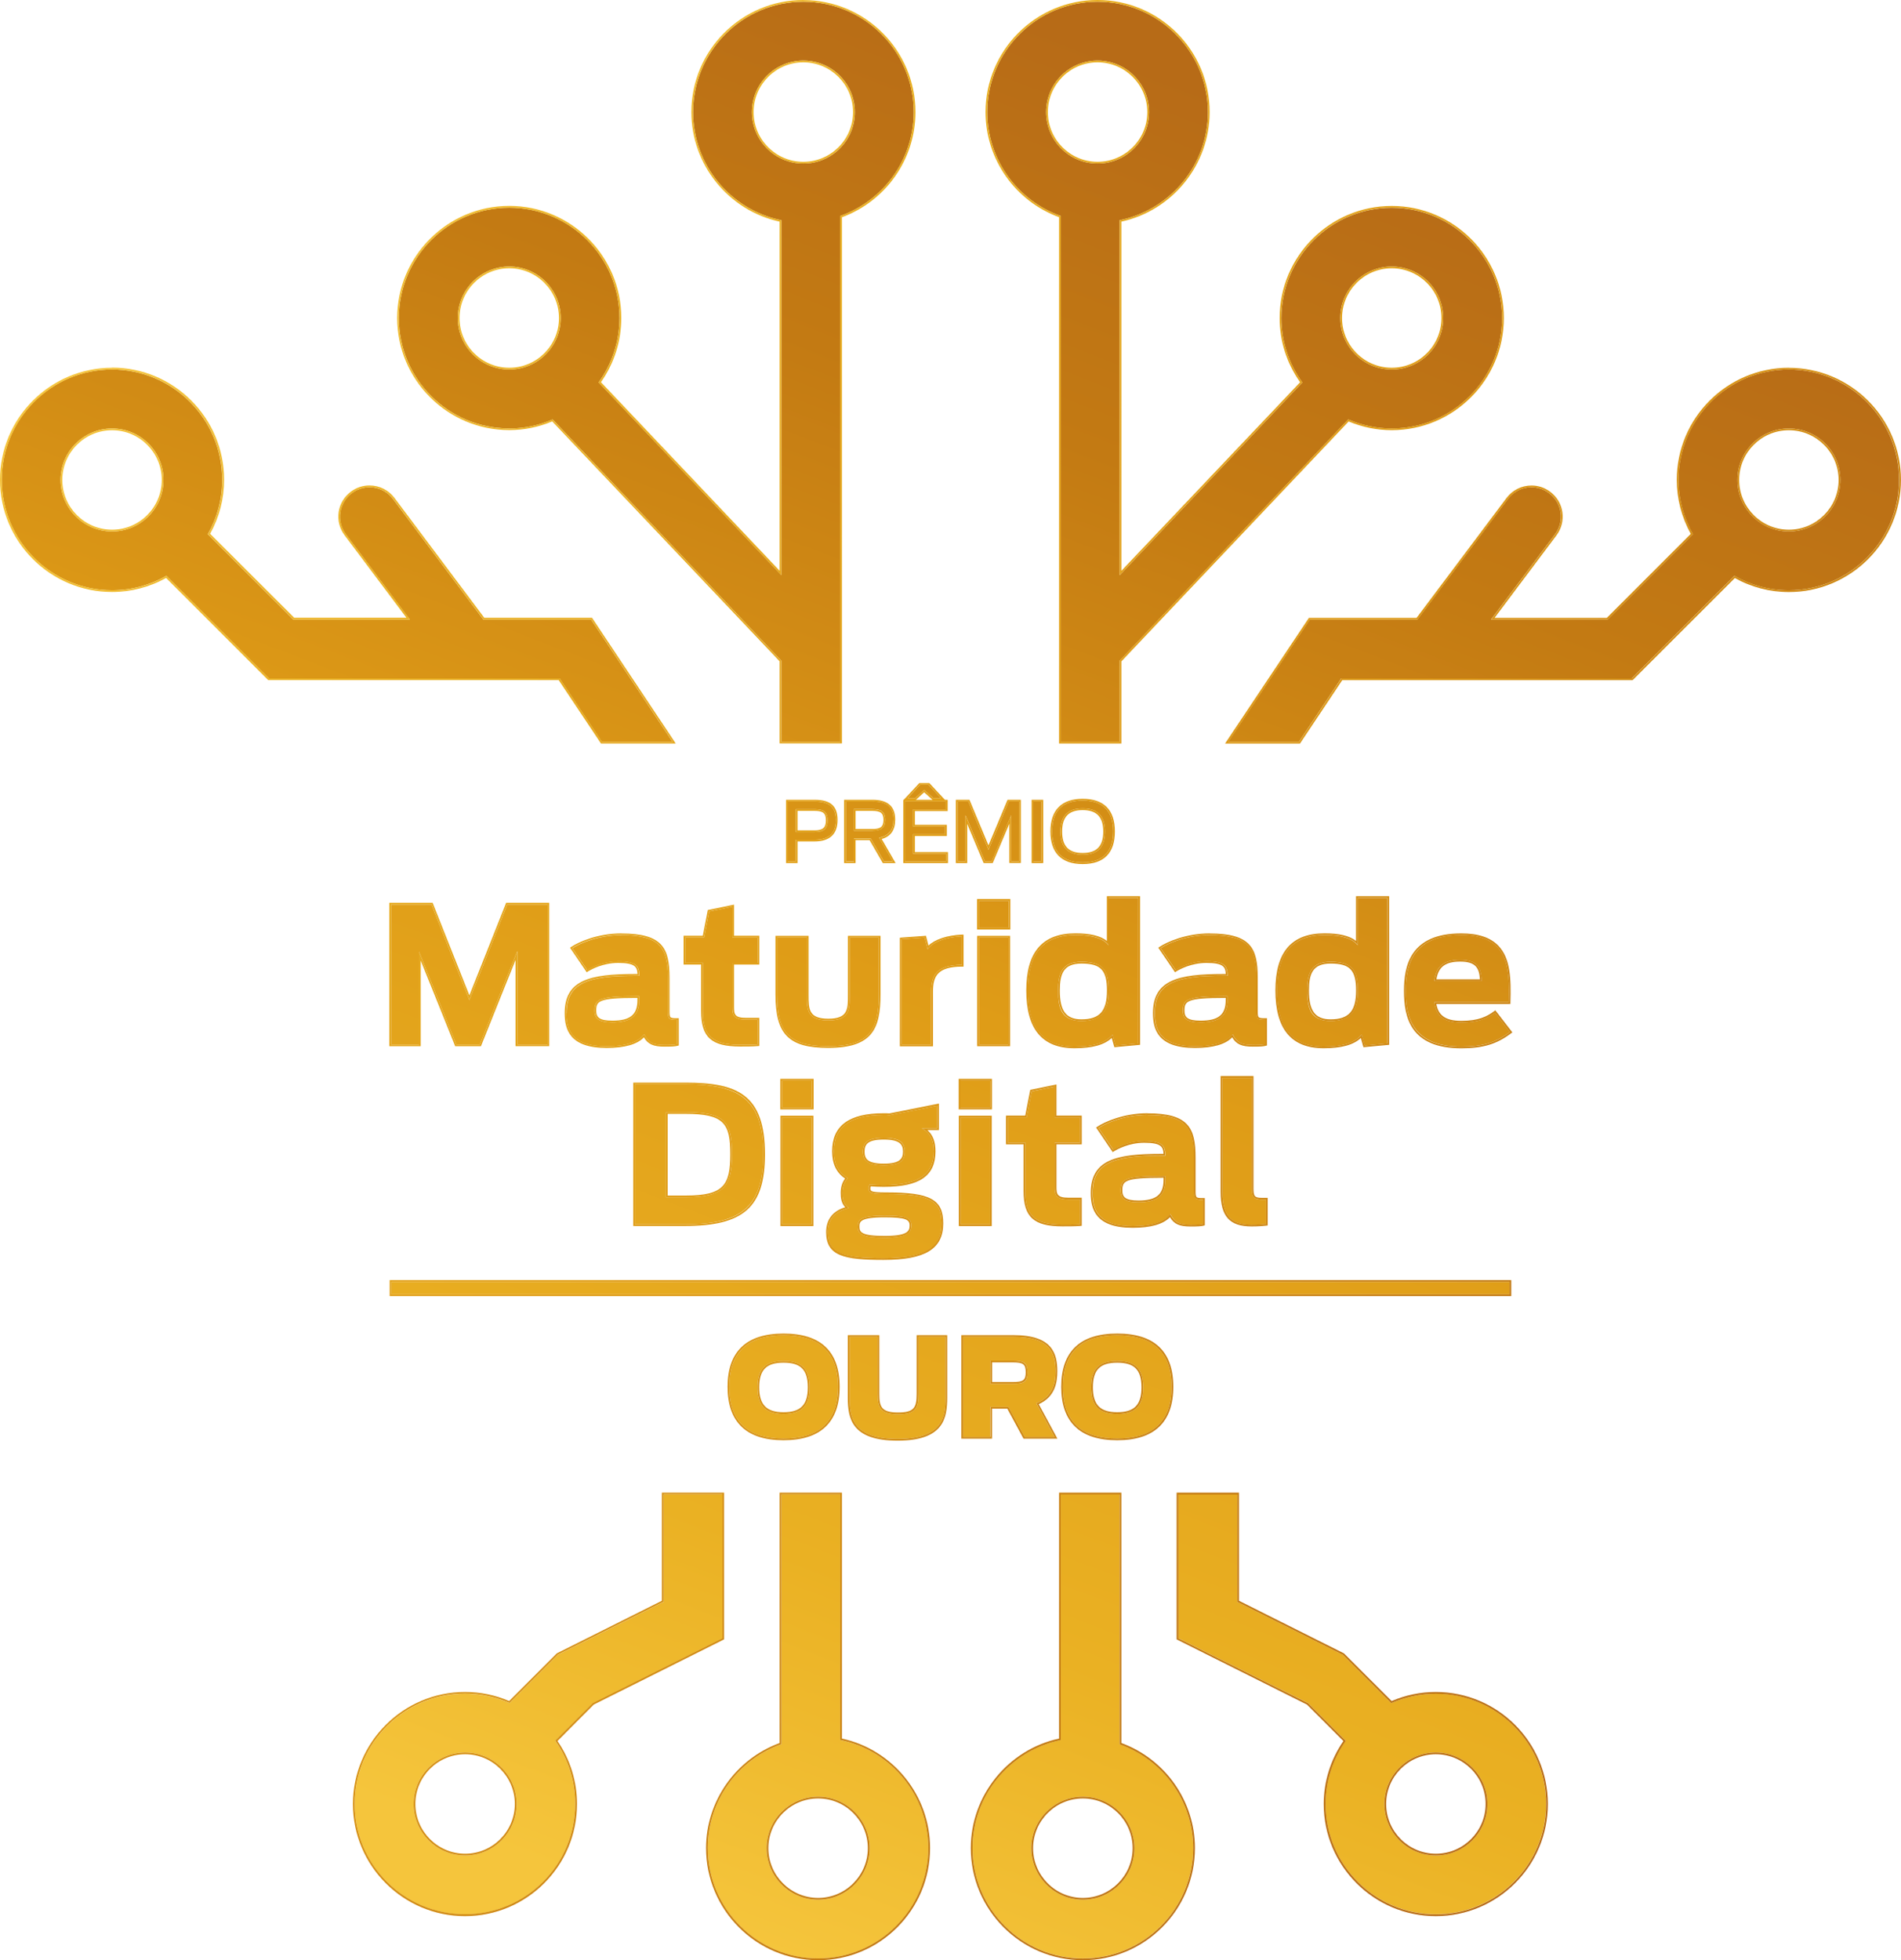 <?xml version="1.0" encoding="UTF-8"?>
<svg id="Camada_2" xmlns="http://www.w3.org/2000/svg" xmlns:xlink="http://www.w3.org/1999/xlink" viewBox="0 0 273.09 281.54">
  <defs>
    <style>
      .cls-1 {
        fill: url(#Gradiente_sem_nome_14-2);
      }

      .cls-2 {
        fill: url(#Gradiente_sem_nome_14);
      }
    </style>
    <linearGradient id="Gradiente_sem_nome_14" data-name="Gradiente sem nome 14" x1="72.3" y1="265.69" x2="169.68" y2="11.09" gradientUnits="userSpaceOnUse">
      <stop offset="0" stop-color="#f5c53c"/>
      <stop offset=".2" stop-color="#eab123"/>
      <stop offset=".5" stop-color="#df9c17"/>
      <stop offset=".8" stop-color="#c37a13"/>
      <stop offset="1" stop-color="#b76b17"/>
    </linearGradient>
    <linearGradient id="Gradiente_sem_nome_14-2" data-name="Gradiente sem nome 14" x1="30.08" y1="32.19" x2="243.01" y2="245.12" xlink:href="#Gradiente_sem_nome_14"/>
  </defs>
  <g id="Camada_1-2" data-name="Camada_1">
    <g>
      <path class="cls-2" d="M86.47,106.54h10.14l-11.69-17.55h-15.48l-12.99-17.33c-1.41-1.86-4.05-2.23-5.91-.83-1.87,1.39-2.25,4.04-.85,5.91l9.19,12.25h-16.74l-12.29-12.27c1.32-2.31,2.07-4.95,2.07-7.8,0-8.74-7.1-15.85-15.84-15.85S.25,60.19.25,68.92s7.12,15.85,15.85,15.85c2.83,0,5.49-.76,7.8-2.07l14.74,14.74h41.76l6.07,9.1ZM16.1,76.33c-4.09,0-7.4-3.33-7.4-7.4s3.31-7.39,7.4-7.39,7.39,3.31,7.39,7.39-3.31,7.4-7.39,7.4ZM103.78,235.29v-20.66h-8.45v15.44l-15.19,7.6-6.94,6.94c-1.96-.86-4.13-1.35-6.4-1.35-8.74,0-15.85,7.1-15.85,15.84s7.12,15.85,15.85,15.85,15.84-7.1,15.84-15.85c0-3.37-1.06-6.5-2.88-9.08l5.39-5.4,18.63-9.31ZM66.82,266.49c-4.09,0-7.4-3.31-7.4-7.4s3.31-7.39,7.4-7.39,7.39,3.31,7.39,7.39-3.31,7.4-7.39,7.4ZM73.16,61.54c2.22,0,4.32-.47,6.23-1.3l32.86,34.66v11.64h8.45V31.02c6.14-2.18,10.56-8.03,10.56-14.92,0-8.74-7.1-15.85-15.85-15.85s-15.84,7.12-15.84,15.85c0,7.66,5.44,14.05,12.68,15.53v50.98l-26.25-27.69c1.87-2.61,2.99-5.8,2.99-9.24,0-8.74-7.1-15.85-15.84-15.85s-15.85,7.12-15.85,15.85,7.1,15.85,15.85,15.85ZM108.02,16.1c0-4.09,3.31-7.4,7.39-7.4s7.4,3.31,7.4,7.4-3.31,7.39-7.4,7.39-7.39-3.31-7.39-7.39ZM73.16,38.28c4.07,0,7.39,3.31,7.39,7.4s-3.31,7.39-7.39,7.39-7.4-3.31-7.4-7.39,3.31-7.4,7.4-7.4ZM120.7,249.9v-35.27h-8.45v35.89c-6.16,2.18-10.57,8.03-10.57,14.92,0,8.74,7.12,15.85,15.85,15.85s15.84-7.12,15.84-15.85c0-7.66-5.44-14.05-12.66-15.53ZM117.53,272.84c-4.09,0-7.4-3.31-7.4-7.4s3.31-7.39,7.4-7.39,7.39,3.31,7.39,7.39-3.31,7.4-7.39,7.4ZM206.27,243.26c-2.27,0-4.43.49-6.4,1.35l-6.95-6.94-15.17-7.6v-15.44h-8.47v20.66l18.63,9.31,5.4,5.4c-1.82,2.58-2.9,5.71-2.9,9.08,0,8.76,7.12,15.85,15.85,15.85s15.85-7.1,15.85-15.85-7.12-15.84-15.85-15.84ZM206.27,266.49c-4.07,0-7.39-3.31-7.39-7.4s3.31-7.39,7.39-7.39,7.4,3.31,7.4,7.39-3.33,7.4-7.4,7.4ZM256.98,53.07c-8.74,0-15.85,7.12-15.85,15.85,0,2.85.77,5.49,2.07,7.8l-12.27,12.27h-16.74l9.19-12.25c1.41-1.87,1.03-4.52-.85-5.91-1.86-1.41-4.5-1.03-5.91.83l-13.01,17.33h-15.46l-11.71,17.55h10.16l6.07-9.1h41.74l14.75-14.74c2.31,1.32,4.97,2.07,7.8,2.07,8.74,0,15.85-7.12,15.85-15.85s-7.12-15.85-15.85-15.85ZM256.98,76.33c-4.07,0-7.39-3.33-7.39-7.4s3.31-7.39,7.39-7.39,7.4,3.31,7.4,7.39-3.33,7.4-7.4,7.4ZM152.39,31.02v75.52h8.45v-11.64l32.84-34.66c1.93.83,4.04,1.3,6.25,1.3,8.74,0,15.85-7.12,15.85-15.85s-7.12-15.85-15.85-15.85-15.85,7.12-15.85,15.85c0,3.44,1.13,6.63,3.01,9.24l-26.25,27.69V31.63c7.22-1.48,12.68-7.87,12.68-15.53,0-8.74-7.12-15.85-15.85-15.85s-15.84,7.12-15.84,15.85c0,6.88,4.41,12.74,10.56,14.92ZM199.93,38.28c4.09,0,7.4,3.31,7.4,7.4s-3.31,7.39-7.4,7.39-7.39-3.31-7.39-7.39,3.31-7.4,7.39-7.4ZM157.67,8.7c4.09,0,7.4,3.31,7.4,7.4s-3.31,7.39-7.4,7.39-7.39-3.31-7.39-7.39,3.31-7.4,7.39-7.4ZM160.84,250.52v-35.89h-8.45v35.27c-7.22,1.48-12.68,7.87-12.68,15.53,0,8.74,7.12,15.85,15.85,15.85s15.85-7.12,15.85-15.85c0-6.88-4.43-12.74-10.57-14.92ZM155.56,272.84c-4.07,0-7.4-3.31-7.4-7.4s3.33-7.39,7.4-7.39,7.4,3.31,7.4,7.39-3.33,7.4-7.4,7.4ZM74.32,150.01v-13.42l-5.4,13.42h-3.36l-5.37-13.34v13.34h-4.01v-20.09h5.8l5.45,13.72,5.45-13.72h5.78v20.09h-4.34ZM81.36,145.51c0,2.69,1.03,4.75,5.78,4.75,2.9,0,4.61-.65,5.4-1.71.6,1.19,1.3,1.52,2.93,1.52.95,0,1.49-.03,1.79-.11v-3.47c-1.25,0-1.33-.19-1.33-1.41v-4.66c0-4.34-1.14-6.1-6.67-6.1-3.23,0-5.94,1.14-7.02,1.87l2.12,3.12c.92-.57,2.58-1.25,4.45-1.25,2.66,0,3.01.7,3.04,2.09h-.62c-6.81,0-9.84,1.03-9.84,5.37ZM91.83,143.07v.57c0,2.25-1.17,3.2-3.85,3.2-1.95,0-2.58-.54-2.58-1.68,0-1.65.65-2.09,6.07-2.09h.35ZM105.2,130.24v4.42h3.63v3.63h-3.63v6.32c0,1.19.16,1.84,1.98,1.84h1.65v3.55c-.62.05-1.76.05-2.52.05-4.15,0-5.34-1.41-5.34-4.83v-6.94h-2.52v-3.63h2.71l.73-3.74,3.31-.68ZM111.65,134.66h4.26v8.27c0,2.14.05,3.63,3.09,3.63s3.06-1.52,3.06-3.66v-8.24h4.18v8.16c0,5.26-1.41,7.43-7.27,7.43s-7.32-2.14-7.32-7.4v-8.19ZM138.17,134.5v4.07c-3.61.03-4.39,1.44-4.39,3.85v7.59h-4.26v-15.11l3.31-.24.43,1.68c.65-.98,2.52-1.76,4.91-1.84ZM140.61,129.37h4.28v3.88h-4.28v-3.88ZM144.86,150.01h-4.23v-15.35h4.23v15.35ZM154.35,150.31c2.96,0,4.56-.62,5.48-1.71l.43,1.55,3.25-.3v-20.88h-4.26v6.78c-.65-.81-1.98-1.44-4.77-1.44-5.37,0-6.81,3.55-6.81,7.95s1.38,8.05,6.67,8.05ZM155.36,138.13c3.09,0,3.91,1.22,3.91,4.12s-.98,4.39-3.91,4.39-3.36-1.93-3.36-4.39.57-4.12,3.36-4.12ZM173.77,134.31c-3.23,0-5.94,1.14-7.02,1.87l2.12,3.12c.92-.57,2.58-1.25,4.45-1.25,2.66,0,3.01.7,3.04,2.09h-.62c-6.81,0-9.84,1.03-9.84,5.37,0,2.69,1.03,4.75,5.78,4.75,2.9,0,4.61-.65,5.4-1.71.6,1.19,1.3,1.52,2.93,1.52.95,0,1.49-.03,1.79-.11v-3.47c-1.25,0-1.33-.19-1.33-1.41v-4.66c0-4.34-1.14-6.1-6.67-6.1ZM176.34,143.64c0,2.25-1.17,3.2-3.85,3.2-1.95,0-2.58-.54-2.58-1.68,0-1.65.65-2.09,6.07-2.09h.35v.57ZM195.62,148.6l.43,1.55,3.25-.3v-20.88h-4.26v6.78c-.65-.81-1.98-1.44-4.77-1.44-5.37,0-6.81,3.55-6.81,7.95s1.38,8.05,6.67,8.05c2.96,0,4.56-.62,5.48-1.71ZM187.79,142.25c0-2.44.57-4.12,3.36-4.12,3.09,0,3.91,1.22,3.91,4.12s-.98,4.39-3.91,4.39-3.36-1.93-3.36-4.39ZM209.91,134.31c-6.56,0-7.97,3.72-7.97,8s1.36,8,8,8c3.04,0,4.99-.6,6.97-2.09l-2.14-2.77c-1.14.84-2.47,1.41-4.83,1.41-2.74,0-3.63-1.08-3.88-2.93h10.68c.14-5.13-.08-9.63-6.83-9.63ZM206.06,140.9c.22-1.87,1.08-3.04,3.71-3.04s2.98,1.27,3.09,3.04h-6.81ZM117,120.6c2.23,0,3.07-1.06,3.07-2.83s-.87-2.65-3.04-2.65h-3.86v8.59h1.15v-3.11h2.68ZM114.32,116.21h2.69c1.27,0,1.89.36,1.89,1.62s-.64,1.68-1.87,1.68h-2.71v-3.3ZM128.36,117.71c0-1.68-.83-2.6-3.01-2.6h-3.83v8.59h1.15v-3.3h2.4l1.91,3.3h1.25l-1.95-3.39c1.48-.27,2.07-1.22,2.07-2.61ZM125.33,119.32h-2.67v-3.12h2.63c1.23,0,1.88.32,1.88,1.55s-.67,1.56-1.84,1.56ZM130.4,114.62l1.77-1.9h1.22l1.77,1.9h-1.09l-1.31-1.17-1.29,1.17h-1.08ZM131.17,116.24v2.47h4.59v1.11h-4.59v2.81h4.75v1.08h-5.92v-8.59h5.88v1.12h-4.71ZM138.69,123.71h-1.12v-8.59h1.53l2.9,6.94,2.91-6.94h1.51v8.59h-1.15v-6.63l-2.81,6.63h-.97l-2.79-6.62v6.62ZM149.61,115.12v8.59h-1.16v-8.59h1.16ZM159.91,119.41c0-3.11-1.64-4.43-4.38-4.43s-4.38,1.32-4.38,4.43,1.63,4.44,4.38,4.44,4.38-1.32,4.38-4.44ZM152.33,119.43c0-2.13.96-3.33,3.2-3.33s3.21,1.19,3.21,3.33-.97,3.33-3.21,3.33-3.2-1.19-3.2-3.33ZM91.22,155.74v20.09h7.11c7.92,0,11.31-2.22,11.31-10.06s-3.28-10.03-11.2-10.03h-7.21ZM105.16,165.78c0,4.53-1.11,6.18-6.59,6.18h-2.9v-12.23h2.82c5.75,0,6.67,1.52,6.67,6.05ZM116.63,159.08h-4.28v-3.88h4.28v3.88ZM112.37,175.84v-15.35h4.23v15.35h-4.23ZM126.96,160.14c-5.07,0-7.16,1.84-7.16,5.21,0,1.79.62,3.06,1.98,3.85-.52.57-.76,1.27-.76,2.14,0,.81.11,1.6.92,2.17-2.09.46-3.01,1.71-3.01,3.44,0,3.09,2.12,3.74,7.97,3.74s8.35-1.3,8.35-4.99c0-3.25-1.6-4.2-7.95-4.2-2.06,0-2.52-.11-2.52-.84,0-.19.05-.38.14-.54.62.05,1.3.08,2.03.08,5.02,0,7.19-1.49,7.19-4.85,0-1.79-.65-2.71-1.71-3.31h2.2v-3.23l-6.83,1.36c-.3-.03-.57-.03-.84-.03ZM127.07,174.59c2.98,0,3.85.3,3.85,1.41s-.73,1.76-3.85,1.76-3.85-.46-3.85-1.57c0-1.03.43-1.6,3.85-1.6ZM129.97,165.4c0,1.3-.68,1.98-3.01,1.98s-3.01-.68-3.01-1.98.7-1.98,3.01-1.98,3.01.65,3.01,1.98ZM137.96,155.2h4.28v3.88h-4.28v-3.88ZM137.99,175.84v-15.35h4.23v15.35h-4.23ZM147.48,160.49l.73-3.74,3.31-.68v4.42h3.63v3.63h-3.63v6.32c0,1.19.16,1.84,1.98,1.84h1.65v3.55c-.62.05-1.76.05-2.52.05-4.15,0-5.34-1.41-5.34-4.83v-6.94h-2.52v-3.63h2.71ZM164.83,160.14c-3.23,0-5.94,1.14-7.02,1.87l2.12,3.12c.92-.57,2.58-1.25,4.45-1.25,2.66,0,3.01.7,3.04,2.09h-.62c-6.81,0-9.84,1.03-9.84,5.37,0,2.69,1.03,4.75,5.78,4.75,2.9,0,4.61-.65,5.4-1.71.6,1.19,1.3,1.52,2.93,1.52.95,0,1.49-.03,1.79-.11v-3.47c-1.25,0-1.33-.19-1.33-1.41v-4.66c0-4.34-1.14-6.1-6.67-6.1ZM167.41,169.47c0,2.25-1.17,3.2-3.85,3.2-1.95,0-2.58-.54-2.58-1.68,0-1.65.65-2.09,6.07-2.09h.35v.57ZM181.35,172.29h.52v3.5c-.35.05-1.19.11-2.06.11-2.77,0-4.2-1.06-4.2-4.69v-16.41h4.23v15.89c0,1.25.24,1.6,1.52,1.6ZM104.77,199.18c0,5.54,3.24,7.42,7.79,7.42s7.81-1.88,7.81-7.42-3.26-7.4-7.81-7.4-7.79,1.88-7.79,7.4ZM116.3,199.26c0,2.23-.76,3.82-3.74,3.82s-3.74-1.59-3.74-3.82.76-3.8,3.74-3.8,3.74,1.57,3.74,3.8ZM131.93,192.01h3.9v8.72c0,2.69-.33,5.93-6.88,5.93s-6.9-3.24-6.9-5.93v-8.72h4.03v8.18c0,1.96.39,2.93,2.93,2.93s2.93-.87,2.93-2.93v-8.18ZM142.27,202.07h2.6l2.32,4.3h4.3l-2.62-4.83c2.33-.91,2.77-2.81,2.77-4.59,0-2.69-.87-4.94-6.01-4.94h-7.29v14.36h3.91v-4.3ZM142.27,195.42h3.22c1.61,0,2.11.31,2.11,1.69s-.54,1.63-2.09,1.63h-3.24v-3.31ZM152.7,199.18c0,5.54,3.24,7.42,7.79,7.42s7.81-1.88,7.81-7.42-3.26-7.4-7.81-7.4-7.79,1.88-7.79,7.4ZM164.23,199.26c0,2.23-.76,3.82-3.74,3.82s-3.74-1.59-3.74-3.82.76-3.8,3.74-3.8,3.74,1.57,3.74,3.8ZM56.23,184.1h160.62v1.8H56.23v-1.8Z"/>
      <path class="cls-1" d="M157.67.25c8.74,0,15.85,7.12,15.85,15.85,0,7.66-5.46,14.05-12.68,15.53v50.98l26.25-27.69c-1.87-2.61-3.01-5.8-3.01-9.24,0-8.74,7.12-15.85,15.85-15.85s15.85,7.12,15.85,15.85-7.12,15.85-15.85,15.85c-2.22,0-4.32-.47-6.25-1.3l-32.84,34.66v11.64h-8.45V31.02c-6.14-2.18-10.56-8.03-10.56-14.92,0-8.74,7.1-15.85,15.84-15.85M157.67,23.49c4.09,0,7.4-3.31,7.4-7.39s-3.31-7.4-7.4-7.4-7.39,3.31-7.39,7.4,3.31,7.39,7.39,7.39M199.93,53.07c4.09,0,7.4-3.31,7.4-7.39s-3.31-7.4-7.4-7.4-7.39,3.31-7.39,7.4,3.31,7.39,7.39,7.39M115.4.25c8.76,0,15.85,7.12,15.85,15.85,0,6.88-4.41,12.74-10.56,14.92v75.52h-8.45v-11.64l-32.86-34.66c-1.91.83-4.02,1.3-6.23,1.3-8.75,0-15.85-7.12-15.85-15.85s7.1-15.85,15.85-15.85,15.84,7.12,15.84,15.85c0,3.44-1.12,6.63-2.99,9.24l26.25,27.69V31.63c-7.24-1.48-12.68-7.87-12.68-15.53,0-8.74,7.1-15.85,15.83-15.85M115.4,23.49c4.09,0,7.4-3.31,7.4-7.39s-3.31-7.4-7.4-7.4-7.39,3.31-7.39,7.4,3.31,7.39,7.39,7.39M73.16,53.07c4.07,0,7.39-3.31,7.39-7.39s-3.31-7.4-7.39-7.4-7.4,3.31-7.4,7.4,3.31,7.39,7.4,7.39M256.98,53.07c8.74,0,15.85,7.12,15.85,15.85s-7.12,15.85-15.85,15.85c-2.83,0-5.49-.76-7.8-2.07l-14.75,14.74h-41.74l-6.07,9.1h-10.16l11.71-17.55h15.46l13.01-17.33c.83-1.1,2.1-1.68,3.38-1.68.88,0,1.77.28,2.53.85,1.87,1.39,2.25,4.04.85,5.91l-9.19,12.25h16.74l12.27-12.27c-1.3-2.31-2.07-4.95-2.07-7.8,0-8.74,7.12-15.85,15.85-15.85M256.98,76.33c4.07,0,7.4-3.33,7.4-7.4s-3.33-7.39-7.4-7.39-7.39,3.31-7.39,7.39,3.31,7.4,7.39,7.4M16.1,53.07c8.74,0,15.84,7.12,15.84,15.85,0,2.85-.76,5.49-2.07,7.8l12.29,12.27h16.74l-9.19-12.25c-1.4-1.87-1.03-4.52.85-5.91.76-.57,1.65-.85,2.53-.85,1.28,0,2.55.58,3.38,1.68l12.99,17.33h15.48l11.69,17.55h-10.14l-6.07-9.1h-41.76l-14.74-14.74c-2.31,1.32-4.97,2.07-7.8,2.07-8.74,0-15.85-7.12-15.85-15.85s7.12-15.85,15.85-15.85M16.1,76.33c4.07,0,7.39-3.33,7.39-7.4s-3.31-7.39-7.39-7.39-7.4,3.31-7.4,7.39,3.31,7.4,7.4,7.4M133.39,112.72l1.77,1.9h-1.09l-1.31-1.17-1.29,1.17h-1.08l1.77-1.9h1.22M155.53,114.98c2.75,0,4.38,1.32,4.38,4.43s-1.63,4.44-4.38,4.44-4.38-1.32-4.38-4.44,1.63-4.43,4.38-4.43M155.53,122.76c2.24,0,3.21-1.19,3.21-3.33s-.97-3.33-3.21-3.33-3.2,1.19-3.2,3.33.96,3.33,3.2,3.33M149.61,115.12v8.59h-1.16v-8.59h1.16M146.41,115.12v8.59h-1.15v-6.63l-2.81,6.63h-.97l-2.79-6.62v6.62h-1.12v-8.59h1.53l2.9,6.94,2.91-6.94h1.51M135.88,115.12v1.12h-4.71v2.47h4.59v1.11h-4.59v2.81h4.75v1.08h-5.92v-8.59h5.88M125.34,115.12c2.18,0,3.01.92,3.01,2.6,0,1.39-.59,2.34-2.07,2.61l1.95,3.39h-1.25l-1.91-3.3h-2.4v3.3h-1.15v-8.59h3.83M122.66,119.32h2.67c1.17,0,1.84-.34,1.84-1.56s-.65-1.55-1.88-1.55h-2.63v3.12M117.03,115.12c2.17,0,3.04.89,3.04,2.65s-.85,2.83-3.07,2.83h-2.68v3.11h-1.15v-8.59h3.86M114.32,119.51h2.71c1.23,0,1.87-.44,1.87-1.68s-.61-1.62-1.89-1.62h-2.69v3.3M199.31,128.96v20.88l-3.25.3-.43-1.55c-.92,1.09-2.52,1.71-5.48,1.71-5.29,0-6.67-3.63-6.67-8.05s1.44-7.95,6.81-7.95c2.79,0,4.12.62,4.77,1.44v-6.78h4.26M191.15,146.65c2.93,0,3.91-1.44,3.91-4.39s-.81-4.12-3.91-4.12c-2.79,0-3.36,1.68-3.36,4.12s.57,4.39,3.36,4.39M163.52,128.96v20.88l-3.25.3-.43-1.55c-.92,1.09-2.52,1.71-5.48,1.71-5.29,0-6.67-3.63-6.67-8.05s1.44-7.95,6.81-7.95c2.79,0,4.12.62,4.77,1.44v-6.78h4.26M155.36,146.65c2.93,0,3.91-1.44,3.91-4.39s-.81-4.12-3.91-4.12c-2.79,0-3.36,1.68-3.36,4.12s.57,4.39,3.36,4.39M144.89,129.37v3.88h-4.28v-3.88h4.28M78.66,129.91v20.1h-4.34v-13.42l-5.4,13.42h-3.36l-5.37-13.34v13.34h-4.01v-20.1h5.8l5.45,13.72,5.45-13.72h5.78M105.2,130.24v4.42h3.63v3.63h-3.63v6.32c0,1.19.16,1.84,1.98,1.84h1.65v3.55c-.62.05-1.76.05-2.52.05-4.15,0-5.34-1.41-5.34-4.83v-6.94h-2.52v-3.63h2.71l.73-3.74,3.31-.68M209.91,134.31c6.75,0,6.97,4.5,6.83,9.63h-10.68c.24,1.84,1.14,2.93,3.88,2.93,2.36,0,3.69-.57,4.83-1.41l2.14,2.77c-1.98,1.49-3.93,2.09-6.97,2.09-6.65,0-8-3.63-8-8s1.41-8,7.97-8M206.06,140.9h6.81c-.11-1.76-.46-3.04-3.09-3.04s-3.5,1.17-3.71,3.04M173.77,134.31c5.53,0,6.67,1.76,6.67,6.1v4.66c0,1.22.08,1.41,1.33,1.41v3.47c-.3.08-.84.11-1.79.11-1.63,0-2.33-.33-2.93-1.52-.79,1.06-2.49,1.71-5.4,1.71-4.75,0-5.78-2.06-5.78-4.75,0-4.34,3.04-5.37,9.84-5.37h.62c-.03-1.38-.38-2.09-3.04-2.09-1.87,0-3.53.68-4.45,1.25l-2.12-3.12c1.08-.73,3.8-1.87,7.02-1.87M172.49,146.84c2.69,0,3.85-.95,3.85-3.2v-.57h-.35c-5.42,0-6.07.43-6.07,2.09,0,1.14.62,1.68,2.58,1.68M89.26,134.31c5.53,0,6.67,1.76,6.67,6.1v4.66c0,1.22.08,1.41,1.33,1.41v3.47c-.3.08-.84.11-1.79.11-1.63,0-2.33-.33-2.93-1.52-.79,1.06-2.49,1.71-5.4,1.71-4.75,0-5.78-2.06-5.78-4.75,0-4.34,3.04-5.37,9.84-5.37h.62c-.03-1.38-.38-2.09-3.04-2.09-1.87,0-3.52.68-4.45,1.25l-2.12-3.12c1.08-.73,3.8-1.87,7.02-1.87M87.98,146.84c2.68,0,3.85-.95,3.85-3.2v-.57h-.35c-5.42,0-6.07.43-6.07,2.09,0,1.14.62,1.68,2.58,1.68M138.17,134.5v4.07c-3.61.03-4.39,1.44-4.39,3.85v7.59h-4.26v-15.11l3.31-.24.43,1.68c.65-.98,2.52-1.76,4.91-1.84M144.86,134.66v15.35h-4.23v-15.35h4.23M126.24,134.66v8.16c0,5.26-1.41,7.43-7.27,7.43s-7.32-2.14-7.32-7.4v-8.19h4.26v8.27c0,2.14.05,3.63,3.09,3.63s3.06-1.52,3.06-3.66v-8.24h4.18M179.83,154.79v15.89c0,1.25.24,1.6,1.52,1.6h.52v3.5c-.35.05-1.19.11-2.06.11-2.77,0-4.2-1.06-4.2-4.69v-16.41h4.23M142.25,155.2v3.88h-4.28v-3.88h4.28M116.63,155.2v3.88h-4.28v-3.88h4.28M98.43,155.74c7.92,0,11.2,2.06,11.2,10.03s-3.39,10.06-11.31,10.06h-7.11v-20.09h7.21M95.67,171.96h2.9c5.48,0,6.59-1.65,6.59-6.18s-.92-6.05-6.67-6.05h-2.82v12.23M151.52,156.07v4.42h3.63v3.63h-3.63v6.32c0,1.19.16,1.84,1.98,1.84h1.65v3.55c-.62.05-1.76.05-2.52.05-4.15,0-5.34-1.41-5.34-4.83v-6.94h-2.52v-3.63h2.71l.73-3.74,3.31-.68M134.63,158.81v3.23h-2.2c1.06.6,1.71,1.52,1.71,3.31,0,3.36-2.17,4.85-7.19,4.85-.73,0-1.41-.03-2.03-.08-.08.16-.14.35-.14.54,0,.73.46.84,2.52.84,6.35,0,7.95.95,7.95,4.2,0,3.69-2.69,4.99-8.35,4.99s-7.97-.65-7.97-3.74c0-1.74.92-2.98,3.01-3.44-.81-.57-.92-1.36-.92-2.17,0-.87.24-1.57.76-2.14-1.36-.79-1.98-2.06-1.98-3.85,0-3.36,2.09-5.21,7.16-5.21.27,0,.54,0,.84.03l6.83-1.36M126.96,167.38c2.33,0,3.01-.68,3.01-1.98s-.76-1.98-3.01-1.98-3.01.65-3.01,1.98.71,1.98,3.01,1.98M127.07,177.76c3.12,0,3.85-.62,3.85-1.76s-.87-1.41-3.85-1.41c-3.42,0-3.85.57-3.85,1.6,0,1.11.73,1.57,3.85,1.57M164.83,160.14c5.53,0,6.67,1.76,6.67,6.1v4.66c0,1.22.08,1.41,1.33,1.41v3.47c-.3.08-.84.11-1.79.11-1.63,0-2.33-.33-2.93-1.52-.79,1.06-2.49,1.71-5.4,1.71-4.75,0-5.78-2.06-5.78-4.75,0-4.34,3.04-5.37,9.84-5.37h.62c-.03-1.38-.38-2.09-3.04-2.09-1.87,0-3.53.68-4.45,1.25l-2.12-3.12c1.09-.73,3.8-1.87,7.02-1.87M163.56,172.67c2.69,0,3.85-.95,3.85-3.2v-.57h-.35c-5.42,0-6.07.43-6.07,2.09,0,1.14.62,1.68,2.58,1.68M142.22,160.49v15.35h-4.23v-15.35h4.23M116.6,160.49v15.35h-4.23v-15.35h4.23M216.85,184.1v1.8H56.23v-1.8h160.62M160.49,191.78c4.55,0,7.81,1.88,7.81,7.4s-3.26,7.42-7.81,7.42-7.79-1.88-7.79-7.42,3.24-7.4,7.79-7.4M160.49,203.08c2.98,0,3.74-1.59,3.74-3.82s-.76-3.8-3.74-3.8-3.74,1.57-3.74,3.8.76,3.82,3.74,3.82M112.56,191.78c4.55,0,7.81,1.88,7.81,7.4s-3.26,7.42-7.81,7.42-7.79-1.88-7.79-7.42,3.24-7.4,7.79-7.4M112.56,203.08c2.98,0,3.74-1.59,3.74-3.82s-.76-3.8-3.74-3.8-3.74,1.57-3.74,3.8.76,3.82,3.74,3.82M145.64,192.01c5.14,0,6.01,2.25,6.01,4.94,0,1.78-.45,3.68-2.77,4.59l2.62,4.83h-4.3l-2.32-4.3h-2.6v4.3h-3.91v-14.36h7.29M142.27,198.74h3.24c1.55,0,2.09-.31,2.09-1.63s-.5-1.69-2.11-1.69h-3.22v3.31M135.83,192.01v8.72c0,2.69-.33,5.93-6.88,5.93s-6.9-3.24-6.9-5.93v-8.72h4.03v8.18c0,1.96.39,2.93,2.93,2.93s2.93-.87,2.93-2.93v-8.18h3.9M177.75,214.63v15.44l15.17,7.6,6.95,6.94c1.96-.86,4.13-1.35,6.4-1.35,8.74,0,15.85,7.1,15.85,15.84s-7.12,15.85-15.85,15.85-15.85-7.1-15.85-15.85c0-3.37,1.08-6.5,2.9-9.08l-5.4-5.4-18.63-9.31v-20.66h8.47M206.27,266.49c4.07,0,7.4-3.31,7.4-7.4s-3.33-7.39-7.4-7.39-7.39,3.31-7.39,7.39,3.31,7.4,7.39,7.4M160.84,214.63v35.89c6.14,2.18,10.57,8.03,10.57,14.92,0,8.74-7.12,15.85-15.85,15.85s-15.85-7.12-15.85-15.85c0-7.66,5.46-14.05,12.68-15.53v-35.27h8.45M155.56,272.84c4.07,0,7.4-3.31,7.4-7.4s-3.33-7.39-7.4-7.39-7.4,3.31-7.4,7.39,3.33,7.4,7.4,7.4M120.7,214.63v35.27c7.22,1.48,12.66,7.87,12.66,15.53,0,8.74-7.1,15.85-15.83,15.85s-15.85-7.12-15.85-15.85c0-6.88,4.41-12.74,10.57-14.92v-35.89h8.45M117.53,272.84c4.07,0,7.39-3.31,7.39-7.4s-3.31-7.39-7.39-7.39-7.4,3.31-7.4,7.39,3.31,7.4,7.4,7.4M103.78,214.63v20.66l-18.63,9.31-5.39,5.4c1.82,2.58,2.88,5.71,2.88,9.08,0,8.76-7.1,15.85-15.84,15.85s-15.85-7.1-15.85-15.85,7.12-15.84,15.85-15.84c2.27,0,4.43.49,6.4,1.35l6.94-6.94,15.19-7.6v-15.44h8.45M66.82,266.49c4.07,0,7.39-3.31,7.39-7.4s-3.31-7.39-7.39-7.39-7.4,3.31-7.4,7.39,3.31,7.4,7.4,7.4M157.67,0c-8.87,0-16.09,7.22-16.09,16.1,0,6.73,4.23,12.77,10.56,15.09v75.59h8.95v-11.79l32.65-34.46c1.99.83,4.07,1.25,6.19,1.25,8.88,0,16.1-7.22,16.1-16.1s-7.22-16.1-16.1-16.1-16.1,7.22-16.1,16.1c0,3.29,1.01,6.47,2.94,9.22l-25.68,27.09V31.83c7.36-1.6,12.68-8.19,12.68-15.73,0-8.88-7.22-16.1-16.1-16.1h0ZM157.67,23.24c-3.94,0-7.14-3.2-7.14-7.14s3.2-7.15,7.14-7.15,7.15,3.21,7.15,7.15-3.21,7.14-7.15,7.14h0ZM199.93,52.82c-3.94,0-7.14-3.2-7.14-7.14s3.2-7.15,7.14-7.15,7.15,3.21,7.15,7.15-3.21,7.14-7.15,7.14h0ZM115.4,0c-8.87,0-16.08,7.22-16.08,16.1,0,7.55,5.32,14.13,12.68,15.73v50.15l-25.67-27.09c1.91-2.73,2.92-5.92,2.92-9.22,0-8.88-7.22-16.1-16.09-16.1s-16.1,7.22-16.1,16.1,7.22,16.1,16.1,16.1c2.13,0,4.2-.42,6.17-1.25l32.67,34.46v11.79h8.95V31.2c6.32-2.32,10.56-8.36,10.56-15.09,0-8.88-7.22-16.1-16.1-16.1h0ZM115.4,23.24c-3.94,0-7.14-3.2-7.14-7.14s3.2-7.15,7.14-7.15,7.15,3.21,7.15,7.15-3.21,7.14-7.15,7.14h0ZM73.16,52.82c-3.94,0-7.15-3.2-7.15-7.14s3.21-7.15,7.15-7.15,7.14,3.21,7.14,7.15-3.2,7.14-7.14,7.14h0ZM256.98,52.82c-8.88,0-16.1,7.22-16.1,16.1,0,2.71.68,5.32,2.01,7.76l-12.06,12.06h-16.13l8.89-11.85c.72-.96,1.02-2.15.85-3.33-.17-1.18-.79-2.22-1.75-2.93-.78-.59-1.7-.9-2.68-.9-1.42,0-2.72.65-3.58,1.78l-12.93,17.23h-15.47l-.07.11-11.71,17.55-.26.39h10.76l.07-.11,6-8.99h41.71l.07-.07,14.62-14.6c2.37,1.32,5.05,2.01,7.76,2.01,8.88,0,16.1-7.22,16.1-16.1s-7.22-16.1-16.1-16.1h0ZM256.98,76.08c-3.94,0-7.14-3.21-7.14-7.15s3.2-7.14,7.14-7.14,7.15,3.2,7.15,7.14-3.21,7.15-7.15,7.15h0ZM16.1,52.82c-8.88,0-16.1,7.22-16.1,16.1s7.22,16.1,16.1,16.1c2.71,0,5.38-.69,7.76-2.01l14.6,14.6.07.07h41.73l6,8.99.07.11h10.74l-.26-.39-11.69-17.55-.07-.11h-15.48l-12.91-17.23c-.86-1.13-2.16-1.78-3.58-1.78-.98,0-1.9.31-2.68.9-.95.71-1.58,1.75-1.75,2.92-.17,1.19.13,2.37.85,3.33l8.89,11.85h-16.13l-12.08-12.06c1.33-2.4,2.01-5.01,2.01-7.76,0-8.88-7.22-16.1-16.09-16.1h0ZM16.1,76.08c-3.94,0-7.15-3.21-7.15-7.15s3.21-7.14,7.15-7.14,7.14,3.2,7.14,7.14-3.2,7.15-7.14,7.15h0ZM133.5,112.47h-1.44l-.07.08-1.77,1.9-.39.42h-.07v9.09h6.42v-1.58h-4.75v-2.31h4.59v-1.61h-4.59v-1.97h4.71v-1.62h-.4l-.39-.42-1.77-1.9-.07-.08h0ZM131.57,114.87l.07-.06,1.12-1.02,1.14,1.02.07.06h-2.4ZM155.53,114.73c-3.03,0-4.63,1.62-4.63,4.68s1.56,4.69,4.63,4.69,4.63-1.58,4.63-4.69-1.6-4.68-4.63-4.68h0ZM155.53,122.51c-2.01,0-2.95-.98-2.95-3.08s.94-3.08,2.95-3.08,2.96.98,2.96,3.08-.94,3.08-2.96,3.08h0ZM149.86,114.87h-1.66v9.09h1.66v-9.09h0ZM146.66,114.87h-1.92l-.06.15-2.68,6.39-2.67-6.39-.06-.15h-1.95v9.09h1.62v-5.64l2.31,5.48.06.15h1.3l.06-.15,2.33-5.5v5.65h1.65v-9.09h0ZM125.34,114.87h-4.08v9.09h1.65v-3.3h2.01l1.84,3.18.07.12h1.83l-.22-.37-1.78-3.09c1.29-.35,1.94-1.28,1.94-2.78,0-1.92-1.07-2.85-3.26-2.85h0ZM122.91,116.46h2.38c1.23,0,1.63.32,1.63,1.3s-.42,1.31-1.59,1.31h-2.42v-2.62h0ZM117.03,114.87h-4.11v9.09h1.65v-3.11h2.43c2.2,0,3.32-1.04,3.32-3.08s-1.04-2.9-3.29-2.9h0ZM114.57,116.46h2.44c1.24,0,1.64.33,1.64,1.37s-.45,1.43-1.62,1.43h-2.46v-2.8h0ZM199.56,128.71h-4.76v6.43c-.91-.73-2.4-1.09-4.52-1.09-4.75,0-7.06,2.68-7.06,8.2s2.26,8.3,6.92,8.3c2.56,0,4.28-.47,5.36-1.47l.31,1.12.06.2.21-.02,3.25-.3.23-.02v-21.36h0ZM191.15,146.4c-2.21,0-3.11-1.2-3.11-4.14,0-2.39.52-3.87,3.11-3.87,2.77,0,3.66.94,3.66,3.87s-1.02,4.14-3.66,4.14h0ZM163.77,128.71h-4.76v6.43c-.91-.73-2.4-1.09-4.52-1.09-4.75,0-7.06,2.68-7.06,8.2s2.26,8.3,6.92,8.3c2.56,0,4.28-.47,5.36-1.47l.32,1.12.06.2.21-.02,3.25-.3.23-.02v-21.36h0ZM155.36,146.4c-2.21,0-3.11-1.2-3.11-4.14,0-2.39.52-3.87,3.11-3.87,2.77,0,3.66.94,3.66,3.87s-1.02,4.14-3.66,4.14h0ZM145.14,129.12h-4.78v4.38h4.78v-4.38h0ZM78.91,129.66h-6.2l-.06.16-5.22,13.14-5.22-13.14-.06-.16h-6.22v20.6h4.51v-12.3l4.89,12.14.06.16h3.7l.06-.16,4.91-12.23v12.38h4.84v-20.6h0ZM105.45,129.93l-.3.06-3.31.68-.16.03-.03.16-.69,3.54h-2.76v4.13h2.52v6.69c0,3.75,1.46,5.08,5.59,5.08.76,0,1.91,0,2.54-.06l.23-.02v-4.03h-1.9c-1.66,0-1.73-.52-1.73-1.59v-6.07h3.63v-4.13h-3.63v-4.48h0ZM209.91,134.06c-7.37,0-8.22,4.71-8.22,8.25,0,3.84.94,8.25,8.25,8.25,3.08,0,5.08-.6,7.12-2.14l.2-.15-.16-.2-2.14-2.77-.15-.19-.2.15c-.96.71-2.19,1.36-4.68,1.36s-3.33-.96-3.59-2.43h10.64v-.24c.1-3.37.02-6.31-1.75-8.14-1.15-1.18-2.89-1.75-5.32-1.75h0ZM206.35,140.65c.29-1.8,1.3-2.54,3.43-2.54,2.34,0,2.71,1.04,2.82,2.54h-6.25ZM173.77,134.06c-3.42,0-6.18,1.25-7.16,1.91l-.21.14.14.21,2.12,3.12.13.2.2-.13c.46-.28,2.13-1.21,4.32-1.21,2.43,0,2.73.57,2.78,1.59h-.37c-6.55,0-10.09.9-10.09,5.62,0,2.33.69,5,6.03,5,2.58,0,4.38-.51,5.35-1.52.6,1,1.38,1.33,2.97,1.33,1.02,0,1.54-.03,1.85-.12l.18-.05v-3.91h-.25c-1.08,0-1.08-.04-1.08-1.16v-4.66c0-4.3-1.04-6.35-6.92-6.35h0ZM172.49,146.59c-1.95,0-2.33-.52-2.33-1.43,0-1.37.28-1.84,5.82-1.84h.1v.32c0,2.1-1.04,2.95-3.6,2.95h0ZM89.26,134.06c-3.42,0-6.18,1.25-7.16,1.91l-.21.14.14.21,2.12,3.12.13.2.2-.13c.46-.28,2.13-1.21,4.32-1.21,2.43,0,2.73.57,2.78,1.59h-.37c-6.55,0-10.09.9-10.09,5.62,0,2.33.69,5,6.03,5,2.58,0,4.38-.51,5.35-1.52.6,1,1.38,1.33,2.97,1.33,1.02,0,1.54-.03,1.86-.12l.18-.05v-3.91h-.25c-1.08,0-1.08-.04-1.08-1.16v-4.66c0-4.3-1.04-6.35-6.92-6.35h0ZM87.98,146.59c-1.95,0-2.33-.52-2.33-1.43,0-1.37.28-1.84,5.82-1.84h.1v.32c0,2.1-1.04,2.95-3.6,2.95h0ZM138.42,134.24h-.26c-2.07.08-3.87.68-4.78,1.57l-.31-1.21-.05-.2-.21.02-3.31.24-.23.02v15.59h4.76v-7.84c0-2.26.68-3.58,4.14-3.6h.25v-4.58h0ZM145.11,134.41h-4.73v15.85h4.73v-15.85h0ZM126.49,134.41h-4.68v8.49c0,2.05,0,3.41-2.81,3.41s-2.84-1.35-2.84-3.38v-8.52h-4.76v8.44c0,5.72,1.91,7.65,7.57,7.65,6.32,0,7.52-2.7,7.52-7.68v-8.41h0ZM180.08,154.54h-4.73v16.66c0,3.51,1.29,4.94,4.45,4.94.9,0,1.74-.06,2.1-.11l.21-.03v-3.96h-.77c-1.09,0-1.27-.19-1.27-1.35v-16.14h0ZM142.5,154.95h-4.78v4.38h4.78v-4.38h0ZM116.88,154.95h-4.78v4.38h4.78v-4.38h0ZM98.43,155.49h-7.46v20.59h7.36c8.53,0,11.56-2.7,11.56-10.31,0-8.65-4.02-10.28-11.45-10.28h0ZM95.92,159.98h2.57c5.54,0,6.42,1.38,6.42,5.8s-.96,5.93-6.34,5.93h-2.65v-11.73h0ZM151.77,155.76l-.3.06-3.31.68-.16.03-.03.16-.69,3.54h-2.76v4.13h2.52v6.69c0,3.75,1.46,5.08,5.59,5.08.76,0,1.91,0,2.54-.06l.23-.02v-4.03h-1.9c-1.66,0-1.73-.52-1.73-1.59v-6.07h3.63v-4.13h-3.63v-4.48h0ZM134.88,158.5l-.3.06-6.8,1.35c-.3-.02-.57-.02-.83-.02-4.99,0-7.41,1.78-7.41,5.46,0,1.8.61,3.08,1.86,3.91-.43.57-.63,1.25-.63,2.08,0,.72.09,1.46.65,2.05-1.79.54-2.74,1.77-2.74,3.57,0,3.42,2.54,3.99,8.22,3.99,6.03,0,8.6-1.57,8.6-5.24,0-3.45-1.84-4.45-8.2-4.45-2.16,0-2.27-.15-2.27-.59,0-.09.02-.18.05-.28.58.04,1.21.07,1.87.07,5.14,0,7.44-1.57,7.44-5.1,0-1.38-.37-2.36-1.17-3.06h1.66v-3.78h0ZM126.96,167.13c-2.3,0-2.76-.66-2.76-1.73s.46-1.73,2.76-1.73,2.76.69,2.76,1.73-.46,1.73-2.76,1.73h0ZM127.07,177.51c-3.34,0-3.6-.55-3.6-1.32,0-.69,0-1.35,3.6-1.35,3.1,0,3.6.34,3.6,1.16s-.28,1.51-3.6,1.51h0ZM164.83,159.89c-3.42,0-6.18,1.25-7.16,1.91l-.21.14.14.21,2.12,3.12.13.2.2-.13c.46-.28,2.13-1.21,4.32-1.21,2.43,0,2.73.57,2.78,1.59h-.37c-6.55,0-10.09.9-10.09,5.62,0,2.33.69,5,6.03,5,2.58,0,4.38-.51,5.35-1.52.6,1,1.38,1.33,2.97,1.33,1.02,0,1.54-.03,1.86-.12l.18-.05v-3.91h-.25c-1.08,0-1.08-.04-1.08-1.16v-4.66c0-4.3-1.04-6.35-6.92-6.35h0ZM163.56,172.42c-1.95,0-2.33-.52-2.33-1.43,0-1.37.28-1.84,5.82-1.84h.1v.32c0,2.1-1.04,2.95-3.6,2.95h0ZM142.47,160.24h-4.73v15.85h4.73v-15.85h0ZM116.85,160.24h-4.73v15.85h4.73v-15.85h0ZM217.1,183.85H55.98v2.3h161.12v-2.3h0ZM160.49,191.53c-5.33,0-8.04,2.57-8.04,7.65s2.71,7.67,8.04,7.67,8.06-2.58,8.06-7.67-2.71-7.65-8.06-7.65h0ZM160.49,202.83c-2.45,0-3.49-1.07-3.49-3.57s1.01-3.55,3.49-3.55,3.49,1.03,3.49,3.55-1.04,3.57-3.49,3.57h0ZM112.56,191.53c-5.33,0-8.04,2.57-8.04,7.65s2.71,7.67,8.04,7.67,8.06-2.58,8.06-7.67-2.71-7.65-8.06-7.65h0ZM112.56,202.83c-2.45,0-3.49-1.07-3.49-3.57s1.01-3.55,3.49-3.55,3.49,1.03,3.49,3.55-1.04,3.57-3.49,3.57h0ZM145.64,191.76h-7.54v14.86h4.41v-4.3h2.2l2.25,4.17.07.13h4.87l-.2-.37-2.48-4.58c2.39-1.07,2.67-3.19,2.67-4.72,0-2.57-.74-5.19-6.26-5.19h0ZM142.52,195.67h2.97c1.53,0,1.86.26,1.86,1.44,0,1.11-.36,1.38-1.84,1.38h-2.99v-2.81h0ZM136.08,191.76h-4.4v8.43c0,2.01-.39,2.68-2.68,2.68-2.41,0-2.68-.86-2.68-2.68v-8.43h-4.53v8.97c0,2.99.55,6.18,7.15,6.18s7.13-3.19,7.13-6.18v-8.97h0ZM178,214.38h-8.97v21.07l.14.07,18.59,9.3,5.23,5.23c-1.85,2.69-2.83,5.82-2.83,9.05,0,8.88,7.22,16.1,16.1,16.1s16.1-7.22,16.1-16.1-7.22-16.09-16.1-16.09c-2.19,0-4.32.44-6.34,1.3l-6.83-6.82-.03-.03-.04-.02-15.03-7.53v-15.53h0ZM206.27,266.24c-3.94,0-7.14-3.21-7.14-7.15s3.2-7.14,7.14-7.14,7.15,3.2,7.15,7.14-3.21,7.15-7.15,7.15h0ZM161.09,214.38h-8.95v35.32c-7.36,1.6-12.68,8.19-12.68,15.73,0,8.88,7.22,16.1,16.1,16.1s16.1-7.22,16.1-16.1c0-6.72-4.24-12.77-10.57-15.09v-35.96h0ZM155.56,272.59c-3.94,0-7.15-3.21-7.15-7.15s3.21-7.14,7.15-7.14,7.15,3.2,7.15,7.14-3.21,7.15-7.15,7.15h0ZM120.95,214.38h-8.95v35.96c-6.33,2.32-10.57,8.36-10.57,15.09,0,8.88,7.22,16.1,16.1,16.1s16.08-7.22,16.08-16.1c0-7.55-5.31-14.13-12.66-15.73v-35.32h0ZM117.53,272.59c-3.94,0-7.15-3.21-7.15-7.15s3.21-7.14,7.15-7.14,7.14,3.2,7.14,7.14-3.2,7.15-7.14,7.15h0ZM104.03,214.38h-8.95v15.53l-15.05,7.53-.04.02-.03.03-6.82,6.82c-2.02-.87-4.15-1.3-6.34-1.3-8.88,0-16.1,7.22-16.1,16.09s7.22,16.1,16.1,16.1,16.09-7.22,16.09-16.1c0-3.25-.97-6.38-2.81-9.05l5.21-5.23,18.59-9.3.14-.07v-21.07h0ZM66.82,266.24c-3.94,0-7.15-3.21-7.15-7.15s3.21-7.14,7.15-7.14,7.14,3.2,7.14,7.14-3.2,7.15-7.14,7.15h0Z"/>
    </g>
  </g>
</svg>